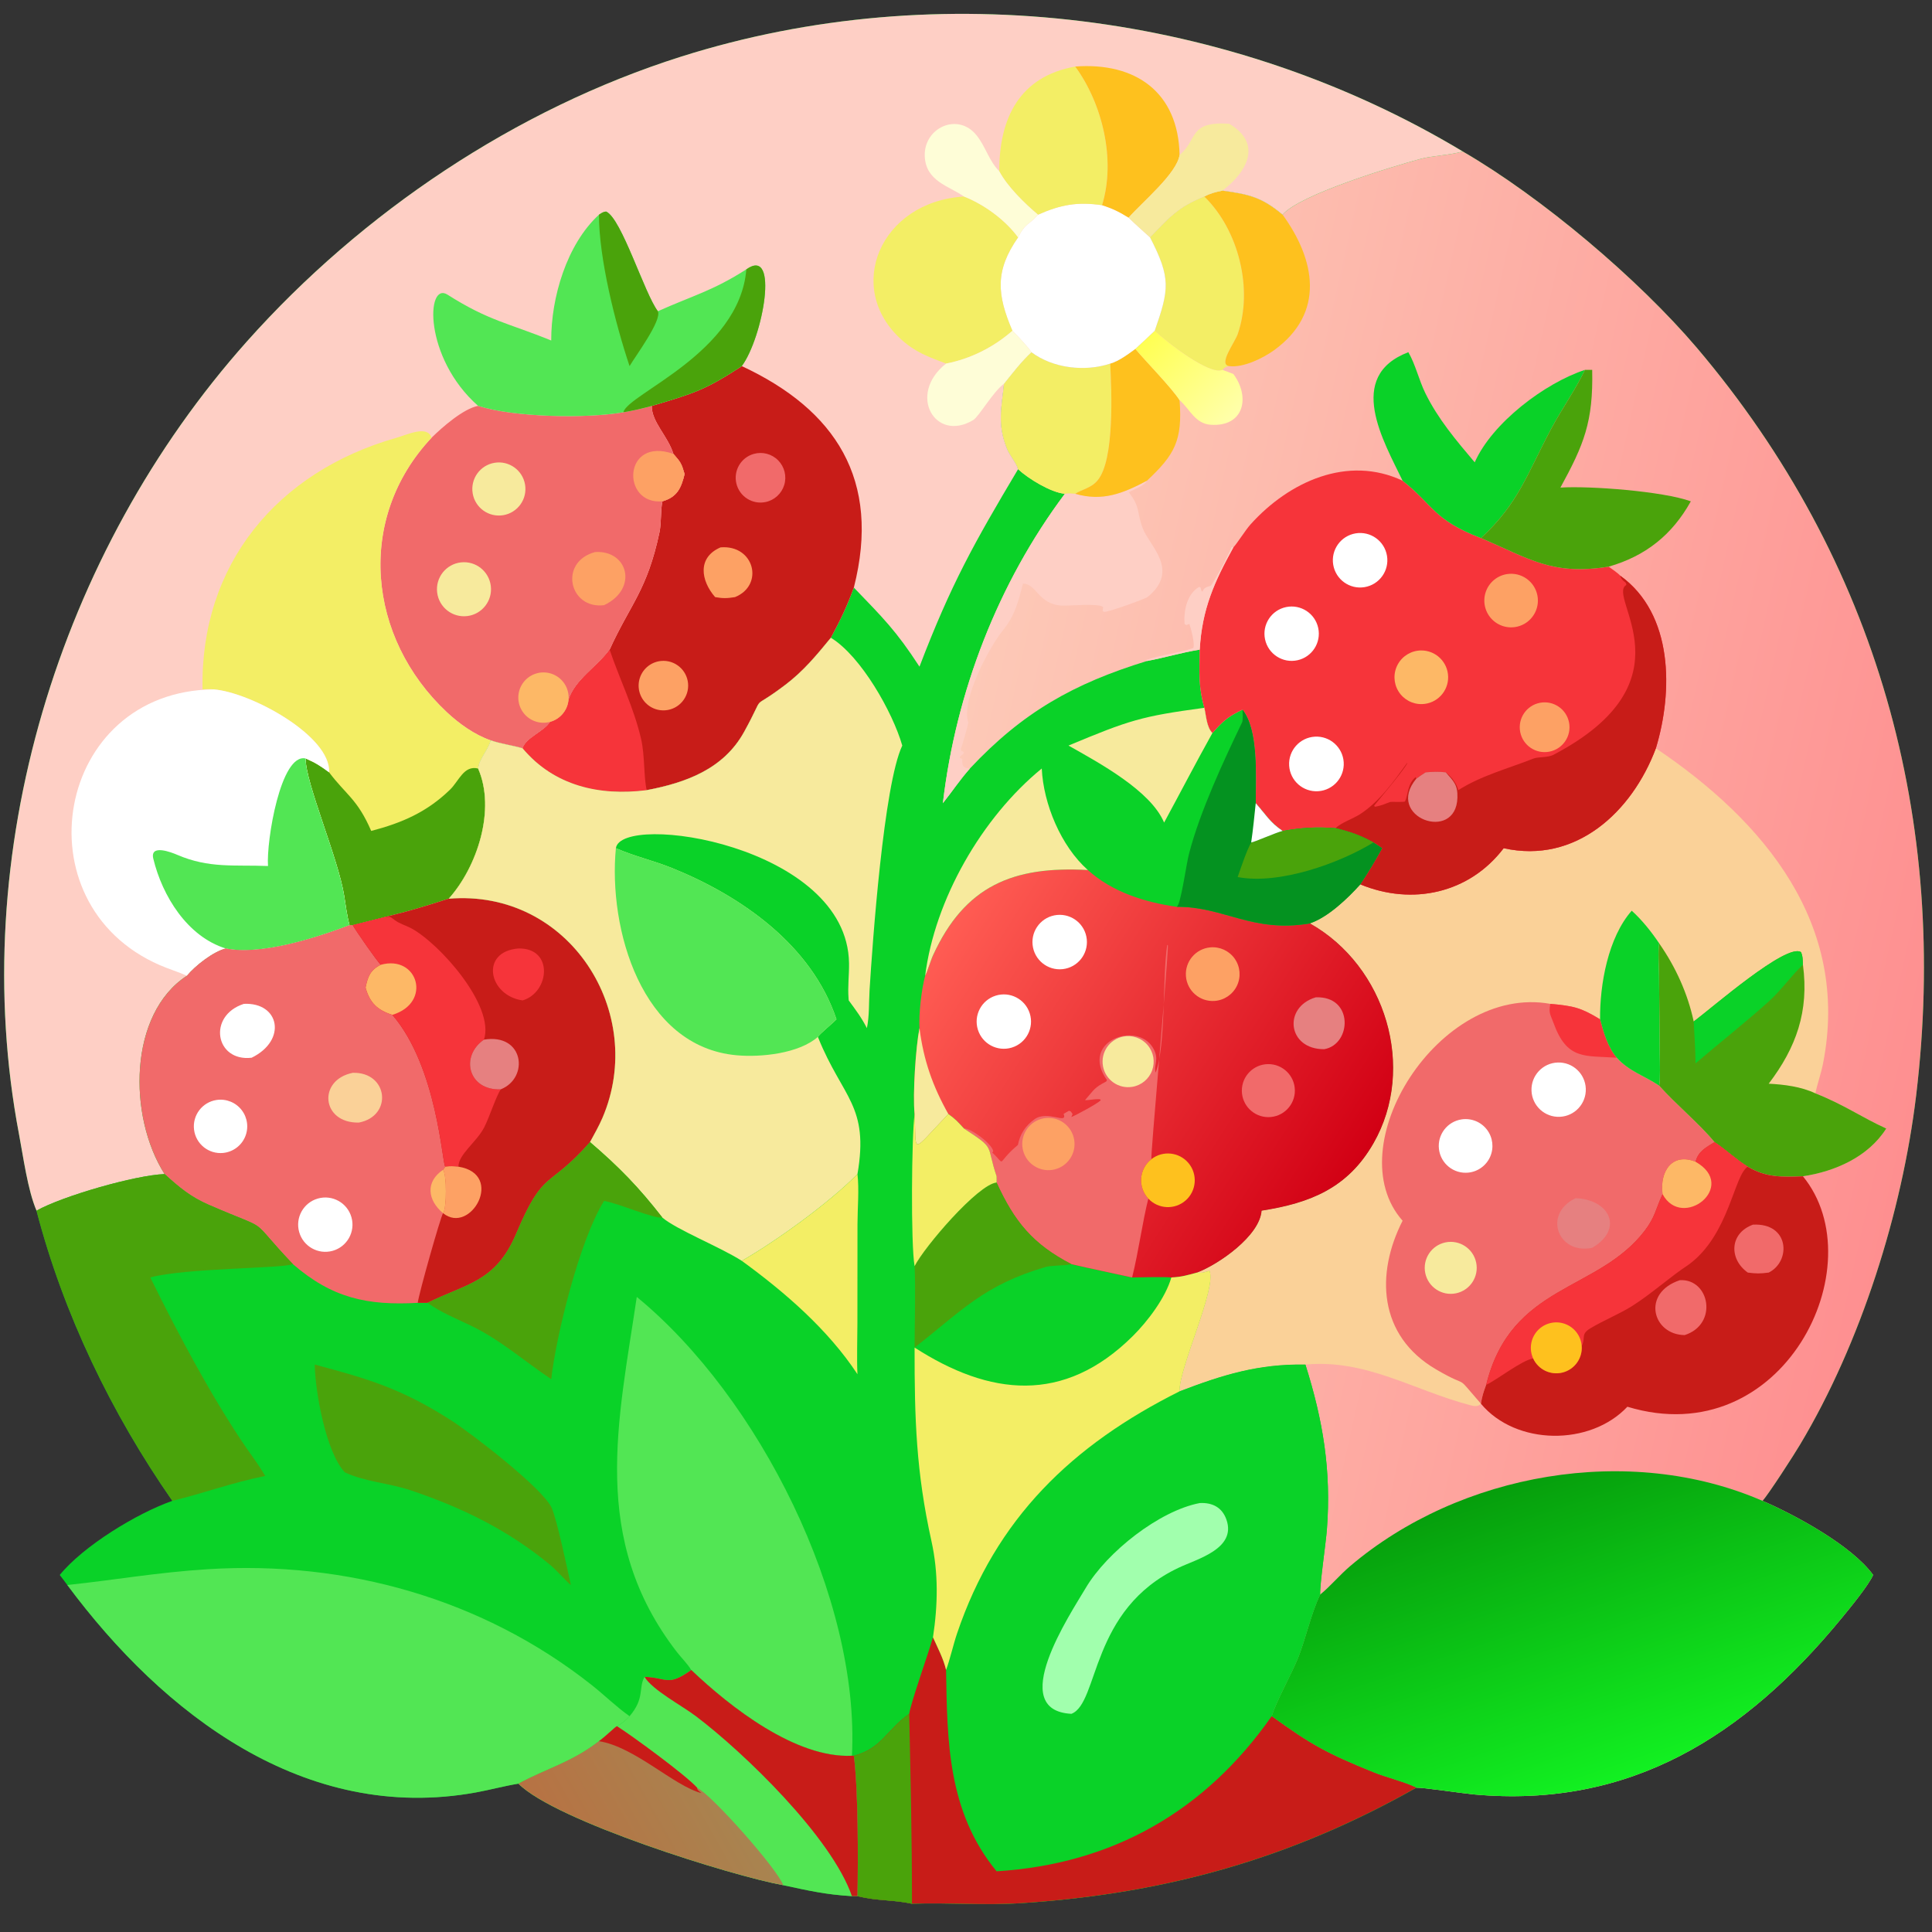 <?xml version="1.0" encoding="utf-8" ?><svg xmlns="http://www.w3.org/2000/svg" xmlns:xlink="http://www.w3.org/1999/xlink" width="1024" height="1024" viewBox="0 0 1024 1024"><rect x="0" y="0" width="1024" height="1024" fill="#333333" stroke="none"/><path fill="#0AD228" transform="scale(2 2)" d="M9.677 320.841C7.333 315.353 6.167 306.527 5.027 300.526C-9.037 226.372 15.535 146.438 65.474 90.439C95.959 56.253 136.706 28.861 180.532 14.997C248.89 -6.628 326.278 3.243 387.652 40.141C408.688 52.354 434.187 73.966 449.659 92.14C497.543 148.558 516.548 217.548 507.805 290.256C504.082 321.211 493.131 355.936 477.039 382.816C475.669 385.17 468.537 396.232 467.073 397.739C475.781 401.498 490.783 409.616 496.4 417.387C495.068 420.312 490.184 426.228 487.997 428.89C462.307 460.138 432.006 479.299 390.608 475.542C387.94 475.3 376.927 473.659 375.346 473.751C342.211 492.499 308.989 501.817 271.007 504.331C260.91 505 251.62 504.178 241.684 504.508C236.555 503.4 232.578 503.818 227.236 502.502L225.77 502.502C218.727 502.068 214.342 501.049 207.558 499.591C194.143 497.177 147.122 482.548 137.398 472.688C133.766 473.272 129.817 474.34 126.164 475.006C80.826 483.285 43.205 454.221 17.841 420.045C17.194 419.141 16.509 418.268 15.83 417.387C22.088 409.684 36.351 400.995 45.674 397.739C29.533 374.548 16.814 348.221 9.677 320.841Z"/><defs><linearGradient id="gradient_0" gradientUnits="userSpaceOnUse" x1="514.568" y1="263.209" x2="252.154" y2="204.746"><stop offset="0" stop-color="#FE8F90"/><stop offset="1" stop-color="#FDC9B7"/></linearGradient></defs><path fill="url(#gradient_0)" transform="scale(2 2)" d="M339.906 56.896C344.433 51.531 369.247 44.065 376.441 42.114C379.524 41.278 384.475 41.084 387.652 40.141C408.688 52.354 434.187 73.966 449.659 92.14C497.543 148.558 516.548 217.548 507.805 290.256C504.082 321.211 493.131 355.936 477.039 382.816C475.669 385.17 468.537 396.232 467.073 397.739C475.781 401.498 490.783 409.616 496.4 417.387C495.068 420.312 490.184 426.228 487.997 428.89C462.307 460.138 432.006 479.299 390.608 475.542C387.94 475.3 376.927 473.659 375.346 473.751C372.064 472.158 367.601 471.148 363.981 469.684C351.655 464.7 347.419 462.334 337.258 454.99L337.004 454.809C338.073 451.095 342.352 443.467 344.043 439.219C346.031 434.225 347.543 427.269 349.858 422.581C349.754 419.721 351.36 409.049 351.642 405.326C352.829 389.703 350.619 376.427 345.945 361.625C333.509 361.394 324.004 364.348 312.6 368.715C312.481 362.372 322.535 341.292 320.541 336.771C319.42 337.064 318.37 337.482 317.225 337.247C322.951 335.088 333.876 327.509 334.334 320.841C347.263 318.83 357.187 314.837 363.974 303.011C375.427 283.054 367.26 256.044 347.157 244.711C352.05 243.017 357.094 238.147 360.51 234.376C362.711 231.079 364.381 228.229 366.309 224.783C365.563 224.266 364.75 223.754 363.986 223.254C360.561 221.346 357.709 220.377 353.913 219.473C348.819 219.084 344.935 219.327 339.906 220.207C336.486 217.874 335.481 215.885 332.783 212.85C332.773 205.911 333.627 193.465 329.283 188.059C325.47 189.876 324.124 191.043 321.299 194.266C319.725 192.645 319.652 189.668 319.159 187.574C317.516 181.708 317.887 178.268 317.945 172.155C312.744 173.005 308.632 174.318 303.955 175.171C284.511 181.15 271.043 188.729 257.04 203.661C254.333 206.709 252.39 209.694 249.874 212.85C253.329 183.441 264.456 154.57 282.202 130.855C278.499 130.545 272.439 126.808 269.805 124.341C269.345 122.634 267.613 120.708 266.923 119.033C264.219 112.464 265.438 107.936 266.086 101.671C268.272 98.935 270.797 95.656 273.352 93.334C279.038 97.601 287.545 98.583 294.218 96.347C296.457 95.726 299.031 93.805 300.86 92.46C302.592 90.863 304.303 89.279 306.007 87.651C309.801 76.726 310.373 73.782 304.764 62.909C309.864 57.67 312.113 54.87 319.159 52.082C320.707 51.244 322.243 50.849 323.948 50.521C330.948 51.489 334.348 52.23 339.906 56.896Z"/><path fill="#FAD198" transform="scale(2 2)" d="M438.824 198.308C467.449 217.578 490.403 244.86 483.121 281.863C482.601 284.501 481.635 287.176 481.079 289.744C488.709 292.751 493.258 296.059 499.879 299.067C495.113 306.593 486.324 310.448 477.797 311.731C472.243 311.933 468.033 312.091 463.18 309.183C459.952 307.172 457.5 304.743 454.358 302.667C452.034 304.122 450.051 305.078 449.331 307.87C443.016 305.359 439.809 310.587 440.595 316.449L440.505 316.641C438.792 320.348 438.599 322.552 435.883 326.107C423.403 342.444 400.476 340.125 393.838 367.002C393.1 369.056 392.802 369.872 392.46 371.998L392.46 371.998C391.683 372.876 390.612 372.65 389.548 372.37C374.688 368.461 362.011 360.116 345.945 361.625C333.509 361.394 324.004 364.348 312.6 368.715C312.481 362.372 322.535 341.292 320.541 336.771C319.42 337.064 318.37 337.482 317.225 337.247C322.951 335.088 333.876 327.509 334.334 320.841C347.263 318.83 357.187 314.837 363.974 303.011C375.427 283.054 367.26 256.044 347.157 244.711C352.05 243.017 357.094 238.147 360.51 234.376C374.248 240.044 389.371 236.775 398.489 224.783C417.571 229.03 432.482 215.218 438.824 198.308Z"/><path fill="#F16A6A" transform="scale(2 2)" d="M371.703 323.506C354.381 303.979 381.294 260.726 410.855 266.033C416.982 266.592 418.858 266.976 424.038 270.124C424.957 273.602 426.098 277.531 428.468 280.31C431.72 283.954 435.708 285.039 439.701 287.712C444.317 292.877 450.253 297.684 454.358 302.667C452.034 304.122 450.051 305.078 449.331 307.87C443.016 305.359 439.809 310.587 440.595 316.449L440.505 316.641C438.792 320.348 438.599 322.552 435.883 326.107C423.403 342.444 400.476 340.125 393.838 367.002C393.1 369.056 392.802 369.872 392.46 371.998L392.46 371.998C384.902 363.33 390.24 368.559 380.546 362.886C365.261 353.94 364.538 337.541 371.703 323.506Z"/><path fill="#F6343A" transform="scale(2 2)" d="M410.855 266.033C416.982 266.592 418.858 266.976 424.038 270.124C424.957 273.602 426.098 277.531 428.468 280.31C419.935 279.713 415.263 280.99 411.682 271.048C410.884 268.834 410.347 268.497 410.855 266.033Z"/><path fill="white" transform="scale(2 2)" d="M412.824 281.577C416.782 281.449 420.101 284.542 420.252 288.499C420.403 292.457 417.329 295.793 413.372 295.967C409.383 296.142 406.014 293.037 405.862 289.047C405.71 285.057 408.833 281.706 412.824 281.577Z"/><path fill="white" transform="scale(2 2)" d="M387.397 296.642C389.943 296.279 392.487 297.319 394.05 299.363C395.612 301.406 395.949 304.134 394.931 306.497C393.913 308.859 391.699 310.487 389.141 310.755C385.286 311.159 381.817 308.401 381.342 304.554C380.866 300.707 383.559 297.188 387.397 296.642Z"/><path fill="#F7EA9D" transform="scale(2 2)" d="M383.041 329.253C386.765 328.47 390.418 330.855 391.199 334.579C391.981 338.304 389.595 341.956 385.871 342.737C382.148 343.517 378.497 341.132 377.716 337.409C376.935 333.687 379.318 330.036 383.041 329.253Z"/><path fill="#E68080" transform="scale(2 2)" d="M417.532 317.536C426.562 317.86 430.438 325.688 421.946 330.68C412.941 332.586 408.749 321.758 417.532 317.536Z"/><path fill="#4AA30B" transform="scale(2 2)" d="M439.701 250.005C444.051 256.23 447.258 263.274 448.85 270.713C453.632 267.151 473.484 249.811 477.278 252.32C477.783 253.436 477.728 254.436 477.797 255.674C479.452 267.997 476.014 277.602 468.724 287.193C472.775 287.394 477.377 287.977 481.079 289.744C488.709 292.751 493.258 296.059 499.879 299.067C495.113 306.593 486.324 310.448 477.797 311.731C472.243 311.933 468.033 312.091 463.18 309.183C459.952 307.172 457.5 304.743 454.358 302.667C450.253 297.684 444.317 292.877 439.701 287.712C440.024 286.402 439.881 281.03 439.851 279.388L439.661 258.5C439.639 256.544 439.355 251.69 439.701 250.005Z"/><path fill="#0AD228" transform="scale(2 2)" d="M448.85 270.713C453.632 267.151 473.484 249.811 477.278 252.32C477.783 253.436 477.728 254.436 477.797 255.674C474.954 258.263 472.145 262.306 468.902 265.247C462.995 270.603 455.629 276.413 449.331 281.808C449.291 277.87 449.056 274.603 448.85 270.713Z"/><path fill="#0AD228" transform="scale(2 2)" d="M432.424 241.347C435.113 243.757 437.699 247.007 439.701 250.005C439.355 251.69 439.639 256.544 439.661 258.5L439.851 279.388C439.881 281.03 440.024 286.402 439.701 287.712C435.708 285.039 431.72 283.954 428.468 280.31C426.098 277.531 424.957 273.602 424.038 270.124C423.94 260.9 426.17 248.419 432.424 241.347Z"/><path fill="#F6343A" transform="scale(2 2)" d="M326.86 145.058C327.862 144.004 330.04 140.485 331.447 138.925C341.649 127.614 357.164 120.538 371.703 127.393C379.919 133.874 379.782 137.715 392.46 142.598C405.267 148.012 411.167 152.573 426.32 150.169C427.04 150.696 428.878 151.949 429.36 152.546C443.52 162.711 443.376 183.31 438.824 198.308C432.482 215.218 417.571 229.03 398.489 224.783C389.371 236.775 374.248 240.044 360.51 234.376C362.711 231.079 364.381 228.229 366.309 224.783C365.563 224.266 364.75 223.754 363.986 223.254C360.561 221.346 357.709 220.377 353.913 219.473C348.819 219.084 344.935 219.327 339.906 220.207C336.486 217.874 335.481 215.885 332.783 212.85C332.773 205.911 333.627 193.465 329.283 188.059C325.47 189.876 324.124 191.043 321.299 194.266C319.725 192.645 319.652 189.668 319.159 187.574C317.516 181.708 317.887 178.268 317.945 172.155C318.537 161.438 321.795 154.231 326.86 145.058Z"/><path fill="#C81C18" transform="scale(2 2)" d="M429.36 152.546C443.52 162.711 443.376 183.31 438.824 198.308C432.482 215.218 417.571 229.03 398.489 224.783C389.371 236.775 374.248 240.044 360.51 234.376C362.711 231.079 364.381 228.229 366.309 224.783C365.563 224.266 364.75 223.754 363.986 223.254C360.561 221.346 357.709 220.377 353.913 219.473C355.588 217.923 358.487 217.015 360.393 215.789C365.567 212.462 369.376 207.076 372.89 202.211L372.941 202.307C371.404 204.962 364.219 213.311 364.129 213.587L364.459 213.802C366.187 213.434 366.735 213.177 368.349 212.552C368.767 212.39 372.204 212.693 372.363 212.348C373.211 210.509 373.002 207.638 375.171 205.94L375.346 206.342C376.15 205.741 376.953 205.224 377.789 204.674C380.006 204.513 380.972 204.425 383.149 204.674C383.535 204.862 384.502 205.96 384.865 206.342C385.721 207.56 386.045 207.956 386.46 209.4C392.501 205.549 399.751 203.648 406.419 201.017C407.561 200.566 410.234 200.764 411.566 200.085C449.074 180.525 425.611 158.108 430.969 155.04C431.127 154.016 429.858 154.313 429.36 152.546Z"/><path fill="#E68080" transform="scale(2 2)" d="M377.789 204.674C380.006 204.513 380.972 204.425 383.149 204.674C385.285 207.1 386.326 207.993 386.232 211.378C385.898 223.464 366.827 216.583 375.346 206.342C376.15 205.741 376.953 205.224 377.789 204.674Z"/><path fill="white" transform="scale(2 2)" d="M348.461 195.222C352.437 195 355.847 198.028 356.095 202.002C356.343 205.976 353.336 209.405 349.363 209.678C345.355 209.954 341.889 206.914 341.639 202.904C341.388 198.895 344.45 195.447 348.461 195.222Z"/><path fill="white" transform="scale(2 2)" d="M359.251 141.348C363.186 140.69 366.909 143.347 367.566 147.283C368.222 151.218 365.564 154.94 361.629 155.596C357.695 156.252 353.974 153.595 353.317 149.661C352.661 145.727 355.317 142.005 359.251 141.348Z"/><path fill="white" transform="scale(2 2)" d="M340.856 160.876C344.732 160.083 348.522 162.565 349.346 166.435C350.169 170.305 347.718 174.115 343.855 174.97C339.947 175.834 336.085 173.348 335.252 169.434C334.419 165.52 336.935 161.678 340.856 160.876Z"/><path fill="#FDB866" transform="scale(2 2)" d="M376.609 172.377C380.504 172.347 383.698 175.456 383.773 179.351C383.847 183.245 380.774 186.474 376.881 186.593C374.323 186.671 371.92 185.368 370.59 183.182C369.26 180.995 369.208 178.262 370.453 176.027C371.699 173.791 374.05 172.397 376.609 172.377Z"/><path fill="#FDA164" transform="scale(2 2)" d="M399.372 152.141C403.137 151.556 406.692 154.049 407.427 157.788C408.161 161.527 405.813 165.179 402.106 166.062C399.573 166.666 396.912 165.835 395.174 163.896C393.436 161.957 392.898 159.221 393.774 156.769C394.65 154.316 396.798 152.54 399.372 152.141Z"/><path fill="#FDA164" transform="scale(2 2)" d="M408.098 186.25C411.668 185.564 415.12 187.897 415.814 191.466C416.508 195.035 414.183 198.492 410.616 199.194C407.038 199.899 403.567 197.564 402.87 193.984C402.174 190.404 404.516 186.939 408.098 186.25Z"/><defs><linearGradient id="gradient_1" gradientUnits="userSpaceOnUse" x1="401.776" y1="392.515" x2="428.551" y2="471.364"><stop offset="0" stop-color="#069E0C"/><stop offset="1" stop-color="#12F021"/></linearGradient></defs><path fill="url(#gradient_1)" transform="scale(2 2)" d="M349.858 422.581C352.5 420.43 355.081 417.351 357.786 415.05C386.901 390.292 431.798 382.404 467.073 397.739C475.781 401.498 490.783 409.616 496.4 417.387C495.068 420.312 490.184 426.228 487.997 428.89C462.307 460.138 432.006 479.299 390.608 475.542C387.94 475.3 376.927 473.659 375.346 473.751C372.064 472.158 367.601 471.148 363.981 469.684C351.655 464.7 347.419 462.334 337.258 454.99L337.004 454.809C338.073 451.095 342.352 443.467 344.043 439.219C346.031 434.225 347.543 427.269 349.858 422.581Z"/><path fill="#C81C18" transform="scale(2 2)" d="M449.331 307.87C450.051 305.078 452.034 304.122 454.358 302.667C457.5 304.743 459.952 307.172 463.18 309.183C468.033 312.091 472.243 311.933 477.797 311.731C497.082 335.304 472.508 385.321 431.274 372.798C421.431 383.272 401.727 383.115 392.46 371.998C392.802 369.872 393.1 369.056 393.838 367.002C400.476 340.125 423.403 342.444 435.883 326.107C438.599 322.552 438.792 320.348 440.505 316.641L440.595 316.449C439.809 310.587 443.016 305.359 449.331 307.87Z"/><path fill="#F6343A" transform="scale(2 2)" d="M449.331 307.87C450.051 305.078 452.034 304.122 454.358 302.667C457.5 304.743 459.952 307.172 463.18 309.183C459.496 311.421 458.277 327.242 447.546 335.116C442.417 338.498 437.774 342.777 432.635 346.041C429.207 348.218 424.996 349.887 421.484 352.003C418.806 353.617 420.298 354.456 419.169 356.72C419.397 359.973 417.267 362.922 414.108 363.729C410.949 364.536 407.665 362.97 406.305 360.007C403.38 360.416 396.565 365.783 393.838 367.002C400.476 340.125 423.403 342.444 435.883 326.107C438.599 322.552 438.792 320.348 440.505 316.641L440.595 316.449C439.809 310.587 443.016 305.359 449.331 307.87Z"/><path fill="#FEC11E" transform="scale(2 2)" d="M406.305 360.007C405.177 357.55 405.624 354.658 407.44 352.656C409.257 350.654 412.093 349.93 414.647 350.815C417.201 351.7 418.981 354.024 419.169 356.72C419.397 359.973 417.267 362.922 414.108 363.729C410.949 364.536 407.665 362.97 406.305 360.007Z"/><path fill="#FDB866" transform="scale(2 2)" d="M440.595 316.449C439.809 310.587 443.016 305.359 449.331 307.87C460.797 314.393 445.781 326.146 440.595 316.449Z"/><path fill="#F16A6A" transform="scale(2 2)" d="M445.182 339.259C453.081 338.818 455.415 350.948 446.45 353.813C437.937 353.732 434.926 342.664 445.182 339.259Z"/><path fill="#F16A6A" transform="scale(2 2)" d="M464.559 324.546C474.259 324.035 474.692 334.284 468.724 337.247C466.424 337.546 465.429 337.537 463.18 337.247C458.097 333.625 458.375 326.783 464.559 324.546Z"/><path fill="#0AD228" transform="scale(2 2)" d="M373.227 93.334C375.123 96.594 376.029 100.73 377.727 104.188C381.107 111.07 385.925 116.741 390.815 122.524C395.423 112.093 409.343 101.542 420.04 98.015C417.45 103.378 413.941 108.298 411.149 113.507C404.714 125.508 402.519 133.328 392.46 142.598C379.782 137.715 379.919 133.874 371.703 127.393C366.719 117.021 356.446 99.742 373.227 93.334Z"/><path fill="#4AA30B" transform="scale(2 2)" d="M420.04 98.015C420.675 98.012 421.311 98.007 421.946 98.015C422.261 111.809 419.723 117.876 413.527 129.218C421.298 128.709 440.759 130.197 448.086 132.858C443.115 141.793 436.047 147.372 426.32 150.169C411.167 152.573 405.267 148.012 392.46 142.598C402.519 133.328 404.714 125.508 411.149 113.507C413.941 108.298 417.45 103.378 420.04 98.015Z"/><path fill="#FECFC5" transform="scale(2 2)" d="M284.943 130.855C292.167 132.966 297.619 130.746 303.955 127.393C303.402 128.633 300.527 129.749 299.125 130.433C302.31 134.555 301.137 135.421 302.827 139.983C304.547 144.623 312.831 151.064 304.145 158.2C303.555 158.684 293.722 162.258 292.56 162.162L292.203 161.856L292.348 160.886C291.16 159.788 283.393 160.576 281.539 160.497C275.059 160.219 274.852 154.756 271.112 154.658C269.831 159.515 268.971 163.139 265.721 167.128C262.308 171.317 254.567 185.497 256.612 191.524C256.506 192.218 254.959 197.824 254.632 198.429L254.792 199.007C256.015 199.358 255.209 199.869 254.453 200.443L254.337 200.864L255.014 201.115C254.949 202.925 255.155 203.571 257.04 203.661C254.333 206.709 252.39 209.694 249.874 212.85C253.329 183.441 264.456 154.57 282.202 130.855C283.127 130.64 283.995 130.778 284.943 130.855Z"/><path fill="#F3EE65" transform="scale(2 2)" d="M273.352 93.334C279.038 97.601 287.545 98.583 294.218 96.347C294.589 103.524 295.406 121.844 290.901 127.273C289.187 129.37 286.765 129.665 284.943 130.855C283.995 130.778 283.127 130.64 282.202 130.855C278.499 130.545 272.439 126.808 269.805 124.341C269.345 122.634 267.613 120.708 266.923 119.033C264.219 112.464 265.438 107.936 266.086 101.671C268.272 98.935 270.797 95.656 273.352 93.334Z"/><path fill="#F3EE65" transform="scale(2 2)" d="M304.764 62.909C309.864 57.67 312.113 54.87 319.159 52.082C328.321 61.02 332.119 76.66 328.026 88.502C327.223 90.823 322.77 96.601 325.742 97.022C324.671 97.274 324.719 97.238 323.948 98.015C320.567 99.542 309.321 90.755 306.007 87.651C309.801 76.726 310.373 73.782 304.764 62.909Z"/><path fill="#FEC11E" transform="scale(2 2)" d="M323.948 50.521C330.948 51.489 334.348 52.23 339.906 56.896C348.48 68.688 351.401 82.909 337.569 92.863C334.681 94.941 329.451 97.51 325.742 97.022C322.77 96.601 327.223 90.823 328.026 88.502C332.119 76.66 328.321 61.02 319.159 52.082C320.707 51.244 322.243 50.849 323.948 50.521Z"/><path fill="#FEC11E" transform="scale(2 2)" d="M300.86 92.46C303.864 96.006 310.429 102.7 312.6 106.04C313.416 116.76 311.306 120.494 303.955 127.393C297.619 130.746 292.167 132.966 284.943 130.855C286.765 129.665 289.187 129.37 290.901 127.273C295.406 121.844 294.589 103.524 294.218 96.347C296.457 95.726 299.031 93.805 300.86 92.46Z"/><defs><linearGradient id="gradient_2" gradientUnits="userSpaceOnUse" x1="305.129" y1="88.577" x2="326.91" y2="110.094"><stop offset="0" stop-color="#FFFF53"/><stop offset="1" stop-color="#FFFFA9"/></linearGradient></defs><path fill="url(#gradient_2)" transform="scale(2 2)" d="M306.007 87.651C309.321 90.755 320.567 99.542 323.948 98.015C324.929 98.376 325.891 98.725 326.86 99.121C331.36 105.18 329.75 113.172 320.841 112.564C316.681 112.28 315.277 108.348 312.6 106.04C310.429 102.7 303.864 96.006 300.86 92.46C302.592 90.863 304.303 89.279 306.007 87.651Z"/><path fill="#FECFC5" transform="scale(2 2)" d="M303.955 175.171L303.64 174.923C308.122 173.41 311.891 173.212 316.207 171.739C316.782 170.812 315.536 166.18 315.177 165.352L314.375 165.661L313.918 165.349C313.656 161.995 314.512 157.372 317.805 155.528L318.132 155.664L318.432 156.673L318.696 156.769C319.226 155.211 320.682 155.606 321.049 155.026C322.794 152.271 325.122 147.94 326.4 144.952L326.86 145.058C321.795 154.231 318.537 161.438 317.945 172.155C312.744 173.005 308.632 174.318 303.955 175.171Z"/><path fill="#FECFC5" transform="scale(2 2)" d="M9.677 320.841C7.333 315.353 6.167 306.527 5.027 300.526C-9.037 226.372 15.535 146.438 65.474 90.439C95.959 56.253 136.706 28.861 180.532 14.997C248.89 -6.628 326.278 3.243 387.652 40.141C384.475 41.084 379.524 41.278 376.441 42.114C369.247 44.065 344.433 51.531 339.906 56.896C334.348 52.23 330.948 51.489 323.948 50.521C322.243 50.849 320.707 51.244 319.159 52.082C312.113 54.87 309.864 57.67 304.764 62.909C310.373 73.782 309.801 76.726 306.007 87.651C304.303 89.279 302.592 90.863 300.86 92.46C299.031 93.805 296.457 95.726 294.218 96.347C287.545 98.583 279.038 97.601 273.352 93.334C270.797 95.656 268.272 98.935 266.086 101.671C265.438 107.936 264.219 112.464 266.923 119.033C267.613 120.708 269.345 122.634 269.805 124.341C258.211 143.807 252.059 154.72 243.671 176.672C237.475 167.108 233.877 163.611 226.279 155.716C224.304 161.028 222.858 164.021 220.19 169.013C216.372 173.66 212.965 177.821 208.093 181.511C198.018 189.142 203.504 182.521 197.201 193.957C191.75 203.847 181.713 207.436 171.392 209.4C158.845 210.999 146.809 208.239 138.501 198.308C135.725 197.493 132.82 197.156 129.991 196.181C129.509 198.476 126.825 201.243 126.7 203.661C131.456 214.53 126.478 229.722 118.913 238.17C112.914 240.114 108.33 241.509 102.228 242.973L93.492 245.175L92.628 245.175C83.456 248.651 69.108 253.219 59.813 251.353C56.495 252.181 51.697 255.933 49.526 258.584C34.056 268.656 33.873 295.828 43.624 311.146C35.967 311.394 16.527 316.97 9.677 320.841Z"/><path fill="#C81C18" transform="scale(2 2)" d="M172.72 107.559C183.914 104.222 186.859 103.367 196.582 97.022C221.378 108.577 233.56 127.089 226.279 155.716C224.304 161.028 222.858 164.021 220.19 169.013C216.372 173.66 212.965 177.821 208.093 181.511C198.018 189.142 203.504 182.521 197.201 193.957C191.75 203.847 181.713 207.436 171.392 209.4C158.845 210.999 146.809 208.239 138.501 198.308C139.402 195.433 144.291 193.836 145.79 191.302C148.465 190.568 150.408 188.256 150.668 185.494C152.394 180.057 158.202 176.755 161.556 172.155C167.037 160.098 171.484 156.51 174.753 141.133C175.325 138.443 175.01 135.45 175.544 132.858C179.484 131.722 180.523 129.317 181.426 125.639C180.629 122.865 180.389 122.463 178.454 120.284C177.034 115.601 172.668 111.851 172.72 107.559Z"/><path fill="#F6343A" transform="scale(2 2)" d="M150.668 185.494C152.394 180.057 158.202 176.755 161.556 172.155C164.181 179.964 167.947 187.427 169.887 195.791C170.938 200.327 170.563 206.063 171.392 209.4C158.845 210.999 146.809 208.239 138.501 198.308C139.402 195.433 144.291 193.836 145.79 191.302C148.465 190.568 150.408 188.256 150.668 185.494Z"/><path fill="#FDA164" transform="scale(2 2)" d="M190.957 145.058C199.912 144.31 202.593 155.073 194.782 158.242C192.684 158.58 191.565 158.601 189.519 158.242C185.705 153.885 184.745 147.723 190.957 145.058Z"/><path fill="#F16A6A" transform="scale(2 2)" d="M199.75 120.289C202.062 119.634 204.548 120.293 206.231 122.009C207.915 123.724 208.528 126.222 207.83 128.522C207.131 130.821 205.233 132.557 202.88 133.047C199.415 133.768 196.001 131.616 195.158 128.179C194.314 124.741 196.344 121.253 199.75 120.289Z"/><path fill="#FDA164" transform="scale(2 2)" d="M175.189 175.161C178.807 174.82 182.013 177.483 182.342 181.103C182.67 184.722 179.994 187.919 176.374 188.234C174.967 188.356 173.558 188.021 172.357 187.279C169.957 185.797 168.773 182.948 169.415 180.202C170.056 177.455 172.381 175.426 175.189 175.161Z"/><path fill="#F16A6A" transform="scale(2 2)" d="M114.371 115.997C117.273 113.145 122.83 108.295 126.7 107.559C136.277 110.616 155.404 110.971 165.195 109.252C167.872 108.798 170.102 108.277 172.72 107.559C172.668 111.851 177.034 115.601 178.454 120.284C180.389 122.463 180.629 122.865 181.426 125.639C180.523 129.317 179.484 131.722 175.544 132.858C175.01 135.45 175.325 138.443 174.753 141.133C171.484 156.51 167.037 160.098 161.556 172.155C158.202 176.755 152.394 180.057 150.668 185.494C150.408 188.256 148.465 190.568 145.79 191.302C144.291 193.836 139.402 195.433 138.501 198.308C135.725 197.493 132.82 197.156 129.991 196.181C125.761 194.728 121.636 191.757 118.405 188.73C97.38 169.03 94.205 137.456 114.371 115.997Z"/><path fill="#FDA164" transform="scale(2 2)" d="M175.544 132.858C164.534 133.842 165.09 115.57 178.454 120.284C180.389 122.463 180.629 122.865 181.426 125.639C180.523 129.317 179.484 131.722 175.544 132.858Z"/><path fill="#FDB866" transform="scale(2 2)" d="M145.79 191.302C142.974 192.073 139.984 190.924 138.41 188.466C136.835 186.008 137.041 182.812 138.919 180.577C140.797 178.342 143.909 177.587 146.602 178.714C149.295 179.841 150.942 182.588 150.668 185.494C150.408 188.256 148.465 190.568 145.79 191.302Z"/><path fill="#F7EA9D" transform="scale(2 2)" d="M122.157 149.038C126.07 148.597 129.606 151.397 130.072 155.307C130.539 159.217 127.761 162.77 123.854 163.261C119.912 163.757 116.319 160.949 115.849 157.004C115.378 153.058 118.209 149.484 122.157 149.038Z"/><path fill="#F7EA9D" transform="scale(2 2)" d="M131.055 122.644C134.885 122.008 138.506 124.595 139.147 128.424C139.789 132.254 137.207 135.879 133.379 136.525C129.542 137.173 125.909 134.585 125.266 130.748C124.624 126.911 127.217 123.281 131.055 122.644Z"/><path fill="#FDA164" transform="scale(2 2)" d="M157.734 146.292C166.473 145.768 169.189 156.064 160.089 160.373C150.829 161.535 147.972 148.892 157.734 146.292Z"/><path fill="#F3EE65" transform="scale(2 2)" d="M53.677 182.691C52.993 149.68 73.383 125.017 105.074 116.011C108.086 115.155 113.274 112.603 114.371 115.997C94.205 137.456 97.38 169.03 118.405 188.73C121.636 191.757 125.761 194.728 129.991 196.181C129.509 198.476 126.825 201.243 126.7 203.661C131.456 214.53 126.478 229.722 118.913 238.17C112.914 240.114 108.33 241.509 102.228 242.973L93.492 245.175L92.628 245.175C91.992 242.9 91.585 239.788 91.215 237.411C89.669 227.502 80.917 207.443 80.995 201.007C83.602 202.126 84.921 202.981 87.214 204.674C87.726 195.043 66.516 183.466 56.612 182.691C55.664 182.557 54.642 182.649 53.677 182.691Z"/><path fill="#4AA30B" transform="scale(2 2)" d="M80.995 201.007C83.602 202.126 84.921 202.981 87.214 204.674C91.654 210.601 94.724 211.743 98.373 220.207C106.519 218.078 113.1 215.234 119.232 209.297C121.67 206.936 122.886 202.766 126.7 203.661C131.456 214.53 126.478 229.722 118.913 238.17C112.914 240.114 108.33 241.509 102.228 242.973L93.492 245.175L92.628 245.175C91.992 242.9 91.585 239.788 91.215 237.411C89.669 227.502 80.917 207.443 80.995 201.007Z"/><path fill="white" transform="scale(2 2)" d="M56.612 182.691C66.516 183.466 87.726 195.043 87.214 204.674C84.921 202.981 83.602 202.126 80.995 201.007C80.917 207.443 89.669 227.502 91.215 237.411C91.585 239.788 91.992 242.9 92.628 245.175C83.456 248.651 69.108 253.219 59.813 251.353C56.495 252.181 51.697 255.933 49.526 258.584C47.209 257.544 44.714 256.8 42.358 255.775C4.772 239.424 14.6 183.125 56.612 182.691Z"/><path fill="#52E654" transform="scale(2 2)" d="M71.023 229.499C70.552 222.913 74.384 199.518 80.995 201.007C80.917 207.443 89.669 227.502 91.215 237.411C91.585 239.788 91.992 242.9 92.628 245.175C83.456 248.651 69.108 253.219 59.813 251.353C49.66 248.202 43.014 237.456 40.628 227.565C39.679 223.628 45.444 225.88 46.976 226.539C55.428 230.177 62.123 229.152 71.023 229.499Z"/><path fill="#52E654" transform="scale(2 2)" d="M158.732 56.896C159.429 56.462 159.839 56.099 160.651 56.069C164.763 57.964 170.801 77.83 174.347 82.479C183.532 78.351 188.883 77.091 197.79 71.375C206.646 65.118 202.16 89.457 196.582 97.022C186.859 103.367 183.914 104.222 172.72 107.559C170.102 108.277 167.872 108.798 165.195 109.252C155.404 110.971 136.277 110.616 126.7 107.559C112.23 94.782 112.9 74.472 118.595 78.088C129.593 85.072 134.591 85.554 146.082 90.24C146.028 78.914 150.165 64.76 158.732 56.896Z"/><path fill="#4AA30B" transform="scale(2 2)" d="M197.79 71.375C206.646 65.118 202.16 89.457 196.582 97.022C186.859 103.367 183.914 104.222 172.72 107.559C170.102 108.277 167.872 108.798 165.195 109.252C166.397 104.322 195.981 93.558 197.79 71.375Z"/><path fill="#4AA30B" transform="scale(2 2)" d="M158.732 56.896C159.429 56.462 159.839 56.099 160.651 56.069C164.763 57.964 170.801 77.83 174.347 82.479C175.45 84.904 168.416 94.343 166.84 97.022C163.028 85.646 158.707 68.367 158.732 56.896Z"/><path fill="white" transform="scale(2 2)" d="M275.087 56.896C281.067 54.233 285.582 53.422 292.055 54.381C294.813 55.256 296.612 56.126 299.091 57.679C300.875 59.46 302.905 61.18 304.764 62.909C310.373 73.782 309.801 76.726 306.007 87.651C304.303 89.279 302.592 90.863 300.86 92.46C299.031 93.805 296.457 95.726 294.218 96.347C287.545 98.583 279.038 97.601 273.352 93.334C272.703 92.252 269.27 88.526 268.297 87.651C264.189 78.072 263.645 71.733 269.805 62.909C271.805 58.941 272.494 59.866 275.087 56.896Z"/><path fill="#F3EE65" transform="scale(2 2)" d="M250.718 96.347C245.997 94.544 242.67 93.424 238.811 89.938C223.725 76.308 233.225 53.45 255.467 52.082C260.798 54.178 266.397 58.261 269.805 62.909C263.645 71.733 264.189 78.072 268.297 87.651C263.368 91.992 257.193 95.109 250.718 96.347Z"/><path fill="#F3EE65" transform="scale(2 2)" d="M264.814 45.383C264.797 31.356 270.122 20.288 284.943 17.634C292.209 27.576 295.731 42.437 292.055 54.381C285.582 53.422 281.067 54.233 275.087 56.896C271.514 53.898 266.978 49.451 264.814 45.383Z"/><path fill="#FEC11E" transform="scale(2 2)" d="M284.943 17.634C300.979 16.438 312.269 24.48 312.6 41.062C311.892 45.954 302.934 53.352 299.091 57.679C296.612 56.126 294.813 55.256 292.055 54.381C295.731 42.437 292.209 27.576 284.943 17.634Z"/><path fill="#F7EA9D" transform="scale(2 2)" d="M312.6 41.062C317.471 37.105 314.838 32.074 325.742 32.794C334.485 37.95 330.748 45.365 323.948 50.521C322.243 50.849 320.707 51.244 319.159 52.082C312.113 54.87 309.864 57.67 304.764 62.909C302.905 61.18 300.875 59.46 299.091 57.679C302.934 53.352 311.892 45.954 312.6 41.062Z"/><path fill="#FEFDD7" transform="scale(2 2)" d="M255.467 52.082C251.483 49.278 245.382 48.063 245.074 41.466C244.719 33.879 253.85 29.625 258.819 35.886C261.282 38.989 262.015 42.524 264.814 45.383C266.978 49.451 271.514 53.898 275.087 56.896C272.494 59.866 271.805 58.941 269.805 62.909C266.397 58.261 260.798 54.178 255.467 52.082Z"/><path fill="#FEFDD7" transform="scale(2 2)" d="M268.297 87.651C269.27 88.526 272.703 92.252 273.352 93.334C270.797 95.656 268.272 98.935 266.086 101.671C263.119 103.867 259.43 110.394 257.93 111.303C247.861 117.412 240.336 104.552 250.718 96.347C257.193 95.109 263.368 91.992 268.297 87.651Z"/><path fill="#0AD228" transform="scale(2 2)" d="M312.6 368.715C324.004 364.348 333.509 361.394 345.945 361.625C350.619 376.427 352.829 389.703 351.642 405.326C351.36 409.049 349.754 419.721 349.858 422.581C347.543 427.269 346.031 434.225 344.043 439.219C342.352 443.467 338.073 451.095 337.004 454.809L337.258 454.99C347.419 462.334 351.655 464.7 363.981 469.684C367.601 471.148 372.064 472.158 375.346 473.751C342.211 492.499 308.989 501.817 271.007 504.331C260.91 505 251.62 504.178 241.684 504.508C236.555 503.4 232.578 503.818 227.236 502.502C227.431 492.588 227.435 474.196 226.279 465.292C233.724 463.367 235.049 458.28 240.951 454.181C241.434 451.024 245.833 438.812 247.249 433.909C248.54 436.794 250.01 439.51 250.718 442.558C251.709 439.942 252.631 435.837 253.624 432.901C263.941 402.394 284.103 382.964 312.6 368.715Z"/><path fill="#C81C18" transform="scale(2 2)" d="M247.249 433.909C248.54 436.794 250.01 439.51 250.718 442.558C251.027 461.336 251.1 480.11 264.11 495.913C294.835 494.017 319.395 479.994 337.004 454.809L337.258 454.99C347.419 462.334 351.655 464.7 363.981 469.684C367.601 471.148 372.064 472.158 375.346 473.751C342.211 492.499 308.989 501.817 271.007 504.331C260.91 505 251.62 504.178 241.684 504.508C236.555 503.4 232.578 503.818 227.236 502.502C227.431 492.588 227.435 474.196 226.279 465.292C233.724 463.367 235.049 458.28 240.951 454.181C241.434 451.024 245.833 438.812 247.249 433.909Z"/><path fill="#4AA30B" transform="scale(2 2)" d="M240.951 454.181C241.311 471.126 241.691 487.461 241.684 504.508C236.555 503.4 232.578 503.818 227.236 502.502C227.431 492.588 227.435 474.196 226.279 465.292C233.724 463.367 235.049 458.28 240.951 454.181Z"/><path fill="#A1FFAD" transform="scale(2 2)" d="M317.945 398.327C321.341 398.144 323.914 399.517 325.031 402.756C327.678 410.435 317.306 413.118 312.428 415.432C288.788 426.504 291.309 451.328 283.939 454.181C266.598 453.292 283.561 427.866 287.723 420.841C293.392 411.269 307.251 400.354 317.945 398.327Z"/><defs><linearGradient id="gradient_3" gradientUnits="userSpaceOnUse" x1="357.118" y1="312.609" x2="251.906" y2="245.472"><stop offset="0" stop-color="#D20014"/><stop offset="1" stop-color="#FF5C53"/></linearGradient></defs><path fill="url(#gradient_3)" transform="scale(2 2)" d="M245.177 258.584C245.853 257.307 246.563 254.691 247.266 253.156C255.679 234.789 268.424 229.451 288.291 230.565C294.755 236.414 303.31 239.069 311.806 240.318C324.345 240.193 331.809 247.302 347.157 244.711C367.26 256.044 375.427 283.054 363.974 303.011C357.187 314.837 347.263 318.83 334.334 320.841C333.876 327.509 322.951 335.088 317.225 337.247C314.599 337.95 313.143 338.41 310.418 338.539C308.209 338.327 302.489 338.523 300.023 338.539C294.58 337.336 289.415 336.284 283.939 335.013C273.716 329.735 268.818 323.708 264.11 313.378C264.146 313.037 264.113 312.12 264.11 311.731C261.207 303.1 264.037 304.686 255.467 299.067C253.766 297.247 253.35 296.684 251.316 295.217C241.112 305.909 242.934 305.895 242.375 295.217C241.859 289.921 242.68 277.519 243.671 272.467C243.465 268.593 244.192 262.307 245.177 258.584Z"/><path fill="#F16A6A" transform="scale(2 2)" d="M287.535 291.555C290.111 288.597 289.911 288.323 293.178 286.59L293.356 286.246C286.036 275.937 301.194 270.506 305.514 277.625C307.397 280.728 305.657 282.143 306.261 284.249C309.001 277.051 308.015 259.051 309.321 250.386L309.517 250.566C309.227 258.786 304.85 306.542 305.134 307.191C303.562 308.42 302.579 310.252 302.424 312.24C302.27 314.229 302.958 316.191 304.32 317.648C302.745 323.859 301.774 331.507 300.023 338.539C294.58 337.336 289.415 336.284 283.939 335.013C273.716 329.735 268.818 323.708 264.11 313.378C264.146 313.037 264.113 312.12 264.11 311.731C261.207 303.1 264.037 304.686 255.467 299.067C257.129 298.849 262.956 303.143 263.217 305.104L262.968 305.454C266.915 309.086 263.596 308.567 269.805 303.378L269.738 303.518C270.276 300.613 271.716 298.351 274.145 296.616C277.664 294.103 283.026 298.152 281.867 295.18L283.276 294.363C284.003 294.607 283.662 294.453 284.24 295.22L283.921 296.034C285.275 295.47 290.867 292.47 291.723 291.568L291.485 291.301C289.671 291.214 288.968 291.581 287.535 291.555Z"/><path fill="#FDA164" transform="scale(2 2)" d="M275.956 296.514C279.662 295.469 283.509 297.647 284.521 301.362C285.532 305.078 283.319 308.905 279.595 309.882C275.918 310.847 272.15 308.669 271.152 305.001C270.153 301.334 272.297 297.546 275.956 296.514Z"/><path fill="#F7EA9D" transform="scale(2 2)" d="M297.689 274.692C300.086 274.232 302.545 275.098 304.125 276.958C305.706 278.818 306.163 281.384 305.322 283.676C304.481 285.967 302.472 287.628 300.063 288.024C296.408 288.625 292.948 286.177 292.298 282.53C291.649 278.883 294.051 275.39 297.689 274.692Z"/><path fill="#FEC11E" transform="scale(2 2)" d="M305.134 307.191C308.162 304.823 312.525 305.292 314.982 308.249C317.438 311.207 317.098 315.582 314.214 318.125C311.33 320.667 306.947 320.456 304.32 317.648C302.958 316.191 302.27 314.229 302.424 312.24C302.579 310.252 303.562 308.42 305.134 307.191Z"/><path fill="#F7EA9D" transform="scale(2 2)" d="M242.375 295.217C241.859 289.921 242.68 277.519 243.671 272.467C244.744 280.918 247.134 287.784 251.316 295.217C241.112 305.909 242.934 305.895 242.375 295.217Z"/><path fill="white" transform="scale(2 2)" d="M280.166 242.471C284.107 242.107 287.606 244.986 288.009 248.924C288.411 252.862 285.566 256.389 281.632 256.83C277.644 257.276 274.057 254.383 273.649 250.391C273.241 246.398 276.169 242.839 280.166 242.471Z"/><path fill="white" transform="scale(2 2)" d="M263.822 263.873C267.627 262.65 271.699 264.757 272.899 268.569C274.099 272.38 271.968 276.441 268.149 277.618C264.363 278.785 260.344 276.676 259.154 272.896C257.964 269.116 260.05 265.085 263.822 263.873Z"/><path fill="#FDA164" transform="scale(2 2)" d="M320.713 251.066C323.266 250.824 325.753 251.975 327.222 254.078C328.691 256.182 328.914 258.912 327.807 261.227C326.701 263.541 324.434 265.081 321.875 265.258C317.987 265.527 314.606 262.62 314.288 258.736C313.969 254.852 316.833 251.434 320.713 251.066Z"/><path fill="#F16A6A" transform="scale(2 2)" d="M336.018 282C339.92 281.94 343.123 285.07 343.153 288.972C343.183 292.874 340.027 296.053 336.125 296.052C332.266 296.051 329.13 292.938 329.1 289.079C329.071 285.22 332.159 282.06 336.018 282Z"/><path fill="#E68080" transform="scale(2 2)" d="M348.679 264.306C358.776 263.878 358.241 276.784 350.933 278.046C341.184 278.116 339.948 266.892 348.679 264.306Z"/><path fill="#F16A6A" transform="scale(2 2)" d="M118.913 238.17C150.873 235.496 171.602 268.441 159.644 296.279C158.727 298.414 157.465 300.616 156.358 302.667C145.129 315.443 144.209 309.406 136.78 326.97C131.315 339.893 123.314 340.227 113.304 345.268L110.71 345.268C97.272 346.018 88.003 343.987 77.622 335.013C64.856 321.587 73.013 326.969 55.272 319.263C50.519 317.198 47.432 314.617 43.624 311.146C33.873 295.828 34.056 268.656 49.526 258.584C51.697 255.933 56.495 252.181 59.813 251.353C69.108 253.219 83.456 248.651 92.628 245.175L93.492 245.175L102.228 242.973C108.33 241.509 112.914 240.114 118.913 238.17Z"/><path fill="#C81C18" transform="scale(2 2)" d="M118.913 238.17C150.873 235.496 171.602 268.441 159.644 296.279C158.727 298.414 157.465 300.616 156.358 302.667C145.129 315.443 144.209 309.406 136.78 326.97C131.315 339.893 123.314 340.227 113.304 345.268L110.71 345.268C110.96 342.916 116.74 322.543 117.413 321.502L117.413 321.502C118.429 320.065 118.384 311.313 117.413 310.008L118.006 309.183C117.144 308.376 115.93 282.865 103.984 268.942C100.017 267.657 98.024 265.787 96.891 261.725C97.493 258.794 98.155 257.037 100.936 255.674C100.191 255.134 94.103 246.389 93.492 245.175L102.228 242.973C108.33 241.509 112.914 240.114 118.913 238.17Z"/><path fill="#F6343A" transform="scale(2 2)" d="M93.492 245.175L102.228 242.973C103.227 243.004 103.268 242.832 103.924 243.316L104.704 243.895C105.903 244.8 107.513 245.237 108.85 245.936C116.37 249.869 131.24 266.579 128.253 275.516C121.819 279.95 124.148 289.065 132.719 288.679C131.448 290.53 129.722 296.053 128.296 298.806C126.298 302.665 121.461 305.941 121.496 309.183C120.047 309.055 119.484 308.973 118.006 309.183C117.144 308.376 115.93 282.865 103.984 268.942C100.017 267.657 98.024 265.787 96.891 261.725C97.493 258.794 98.155 257.037 100.936 255.674C100.191 255.134 94.103 246.389 93.492 245.175Z"/><path fill="#FDB866" transform="scale(2 2)" d="M100.936 255.674C110.747 252.954 114.597 265.731 103.984 268.942C100.017 267.657 98.024 265.787 96.891 261.725C97.493 258.794 98.155 257.037 100.936 255.674Z"/><path fill="#E68080" transform="scale(2 2)" d="M128.253 275.516C138.887 273.744 140.294 285.662 132.719 288.679C124.148 289.065 121.819 279.95 128.253 275.516Z"/><path fill="#FDA164" transform="scale(2 2)" d="M121.496 309.183C133.873 311.156 124.707 327.425 117.413 321.502C118.429 320.065 118.384 311.313 117.413 310.008L118.006 309.183C119.484 308.973 120.047 309.055 121.496 309.183Z"/><path fill="#F6343A" transform="scale(2 2)" d="M137.398 251.353C146.759 251.168 145.698 262.968 138.501 265.122C129.44 263.85 127.099 252.179 137.398 251.353Z"/><path fill="#FDB866" transform="scale(2 2)" d="M117.413 310.008C118.384 311.313 118.429 320.065 117.413 321.502L117.413 321.502C113.295 318.043 112.678 313.211 117.413 310.008Z"/><path fill="white" transform="scale(2 2)" d="M84.225 317.628C88.06 316.527 92.059 318.755 93.141 322.596C94.223 326.436 91.975 330.424 88.129 331.487C84.31 332.542 80.356 330.314 79.282 326.5C78.208 322.686 80.417 318.721 84.225 317.628Z"/><path fill="white" transform="scale(2 2)" d="M64.633 266.033C74.061 265.574 76.167 275.672 66.683 280.31C57.035 281.432 54.911 269.153 64.633 266.033Z"/><path fill="white" transform="scale(2 2)" d="M57.43 291.5C59.969 291.132 62.508 292.167 64.066 294.205C65.624 296.244 65.956 298.966 64.935 301.319C63.913 303.672 61.697 305.288 59.144 305.542C55.318 305.922 51.888 303.176 51.422 299.359C50.956 295.542 53.624 292.051 57.43 291.5Z"/><path fill="#FAD198" transform="scale(2 2)" d="M93.492 284.306C102.898 284.051 104.153 295.771 95.099 297.496C85.173 297.699 84.099 286.188 93.492 284.306Z"/><path fill="#F7EA9D" transform="scale(2 2)" d="M220.19 169.013C228.152 173.856 236.569 188.721 239.112 197.583C234.201 207.877 231.202 250.042 230.446 262.352C230.239 265.729 230.416 269.139 229.737 272.467C228.299 269.651 226.792 267.668 224.922 265.122L224.881 264.645C224.624 261.431 225.048 258.415 225.002 255.24C224.551 223.927 164.614 215.151 163.216 224.783C168.21 226.962 173.316 228.098 178.266 230.109C196.617 237.563 215.12 250.539 221.67 270.124C220.529 271.341 217.143 274.061 216.748 274.792L216.838 275.019C223.31 291.007 230.376 292.978 227.236 311.146C219.842 318.698 205.516 329.042 196.582 334.134C190.898 330.487 179.291 325.882 175.544 322.683C169.328 314.692 164.151 309.346 156.358 302.667C157.465 300.616 158.727 298.414 159.644 296.279C171.602 268.441 150.873 235.496 118.913 238.17C126.478 229.722 131.456 214.53 126.7 203.661C126.825 201.243 129.509 198.476 129.991 196.181C132.82 197.156 135.725 197.493 138.501 198.308C146.809 208.239 158.845 210.999 171.392 209.4C181.713 207.436 191.75 203.847 197.201 193.957C203.504 182.521 198.018 189.142 208.093 181.511C212.965 177.821 216.372 173.66 220.19 169.013Z"/><path fill="#52E654" transform="scale(2 2)" d="M163.216 224.783C168.21 226.962 173.316 228.098 178.266 230.109C196.617 237.563 215.12 250.539 221.67 270.124C220.529 271.341 217.143 274.061 216.748 274.792C211.662 279.225 201.641 280.236 195.213 279.657C169.995 277.388 161.164 246.134 163.216 224.783Z"/><path fill="#52E654" transform="scale(2 2)" d="M17.841 420.045C30.753 418.667 41.813 416.684 55.121 415.852C91.769 413.561 127.964 423.701 156.887 446.613C160.218 449.251 163.327 452.334 166.84 454.809C166.002 455.764 164.644 456.899 163.501 457.459C162.874 457.775 160.317 460.328 158.732 461.427C151.256 467.162 144.845 468.618 137.398 472.688C133.766 473.272 129.817 474.34 126.164 475.006C80.826 483.285 43.205 454.221 17.841 420.045Z"/><path fill="#52E654" transform="scale(2 2)" d="M168.753 343.699C201.129 370.243 227.936 423.655 225.77 465.292C210.951 466.003 193.622 452.506 183.182 442.558C182.272 441.021 180.522 439.274 179.397 437.821C156.215 407.856 163.886 376.652 168.753 343.699Z"/><path fill="#52E654" transform="scale(2 2)" d="M170.801 444.379C176.83 444.583 176.911 447.061 183.182 442.558C193.622 452.506 210.951 466.003 225.77 465.292L226.279 465.292C227.435 474.196 227.431 492.588 227.236 502.502L225.77 502.502C218.727 502.068 214.342 501.049 207.558 499.591C194.143 497.177 147.122 482.548 137.398 472.688C144.845 468.618 151.256 467.162 158.732 461.427C160.317 460.328 162.874 457.775 163.501 457.459C164.644 456.899 166.002 455.764 166.84 454.809C170.912 450.081 169.156 447.344 170.801 444.379Z"/><defs><linearGradient id="gradient_4" gradientUnits="userSpaceOnUse" x1="151.711" y1="497.029" x2="192.564" y2="473.958"><stop offset="0" stop-color="#B77243"/><stop offset="1" stop-color="#A88450"/></linearGradient></defs><path fill="url(#gradient_4)" transform="scale(2 2)" d="M158.732 461.427C160.317 460.328 162.874 457.775 163.501 457.459C167.578 460.064 181.619 470.327 184.731 473.751C188.882 475.906 206.131 495.45 207.558 499.591C194.143 497.177 147.122 482.548 137.398 472.688C144.845 468.618 151.256 467.162 158.732 461.427Z"/><path fill="#C81C18" transform="scale(2 2)" d="M158.732 461.427C160.317 460.328 162.874 457.775 163.501 457.459C167.578 460.064 181.619 470.327 184.731 473.751C184.782 474.474 185.144 474.528 185.883 475.195C178.621 473.309 168.242 462.939 158.732 461.427Z"/><path fill="#C81C18" transform="scale(2 2)" d="M170.801 444.379C176.83 444.583 176.911 447.061 183.182 442.558C193.622 452.506 210.951 466.003 225.77 465.292L226.279 465.292C227.435 474.196 227.431 492.588 227.236 502.502L225.77 502.502C220.396 486.909 197.213 464.478 184.413 454.802C180.597 451.917 172.915 447.898 170.801 444.379Z"/><path fill="#4AA30B" transform="scale(2 2)" d="M43.624 311.146C47.432 314.617 50.519 317.198 55.272 319.263C73.013 326.969 64.856 321.587 77.622 335.013C74.71 336.192 49.088 336.002 39.834 338.539C47.202 353.593 57.695 373.256 67.136 386.339C68.183 387.793 69.364 389.59 70.282 391.139C61.207 392.991 53.931 395.745 45.674 397.739C29.533 374.548 16.814 348.221 9.677 320.841C16.527 316.97 35.967 311.394 43.624 311.146Z"/><path fill="#F3EE65" transform="scale(2 2)" d="M317.225 337.247C318.37 337.482 319.42 337.064 320.541 336.771C322.535 341.292 312.481 362.372 312.6 368.715C284.103 382.964 263.941 402.394 253.624 432.901C252.631 435.837 251.709 439.942 250.718 442.558C250.01 439.51 248.54 436.794 247.249 433.909C248.546 425.365 248.725 416.898 246.845 408.409C242.787 390.086 242.35 376.107 242.375 357.115C262.178 369.872 281.871 372.262 300.203 354.071C304.14 350.165 308.874 343.926 310.418 338.539C313.143 338.41 314.599 337.95 317.225 337.247Z"/><path fill="#049220" transform="scale(2 2)" d="M329.283 188.059C333.627 193.465 332.773 205.911 332.783 212.85C335.481 215.885 336.486 217.874 339.906 220.207C344.935 219.327 348.819 219.084 353.913 219.473C357.709 220.377 360.561 221.346 363.986 223.254C364.75 223.754 365.563 224.266 366.309 224.783C364.381 228.229 362.711 231.079 360.51 234.376C357.094 238.147 352.05 243.017 347.157 244.711C331.809 247.302 324.345 240.193 311.806 240.318C312.915 240.093 314.433 228.491 315.148 226.086C318.026 215.036 324.263 201.63 329.163 191.439C329.44 190.863 329.311 188.795 329.283 188.059Z"/><path fill="#4AA30B" transform="scale(2 2)" d="M339.906 220.207C344.935 219.327 348.819 219.084 353.913 219.473C357.709 220.377 360.561 221.346 363.986 223.254C354.965 228.789 338.966 234.529 327.997 232.429C328.897 229.837 330.327 225.512 331.578 223.254C332.25 223.255 338.129 220.626 339.906 220.207Z"/><path fill="white" transform="scale(2 2)" d="M332.783 212.85C335.481 215.885 336.486 217.874 339.906 220.207C338.129 220.626 332.25 223.255 331.578 223.254C332.081 219.803 332.418 216.319 332.783 212.85Z"/><path fill="#4AA30B" transform="scale(2 2)" d="M156.358 302.667C164.151 309.346 169.328 314.692 175.544 322.683C173.145 322.968 163.978 318.915 160.089 318.255C153.63 328.528 147.347 354.084 146.082 365.5C138.959 360.713 132.695 355.148 124.911 351.37C120.781 349.364 116.984 347.907 113.304 345.268C123.314 340.227 131.315 339.893 136.78 326.97C144.209 309.406 145.129 315.443 156.358 302.667Z"/><path fill="#4AA30B" transform="scale(2 2)" d="M242.375 335.545C244.903 330.517 259.101 313.887 264.11 313.378C268.818 323.708 273.716 329.735 283.939 335.013L283.509 335.105C282.015 335.408 278.465 335.37 277.211 335.732C260.593 340.536 254.617 347.628 242.375 357.115C242.38 350.725 242.683 341.705 242.375 335.545Z"/><path fill="#F3EE65" transform="scale(2 2)" d="M196.582 334.134C205.516 329.042 219.842 318.698 227.236 311.146C227.711 315.21 227.25 320.127 227.243 324.389L227.221 350.767C227.219 354.781 227.033 360.306 227.236 364.183C219.415 352.313 207.975 342.429 196.582 334.134Z"/><path fill="#F7EA9D" transform="scale(2 2)" d="M245.177 258.584C247.716 238.403 260.201 216.632 276.078 203.661C276.514 213.06 281.175 224.253 288.291 230.565C268.424 229.451 255.679 234.789 247.266 253.156C246.563 254.691 245.853 257.307 245.177 258.584Z"/><path fill="#F7EA9D" transform="scale(2 2)" d="M319.159 187.574C319.652 189.668 319.725 192.645 321.299 194.266C316.757 202.421 312.894 209.889 308.5 217.994C304.964 209.538 291.255 202.162 283.159 197.583C299.292 190.852 302.458 189.83 318.914 187.609L319.159 187.574Z"/><path fill="#F3EE65" transform="scale(2 2)" d="M242.375 295.217C242.934 305.895 241.112 305.909 251.316 295.217C253.35 296.684 253.766 297.247 255.467 299.067C264.037 304.686 261.207 303.1 264.11 311.731C264.113 312.12 264.146 313.037 264.11 313.378C259.101 313.887 244.903 330.517 242.375 335.545C241.342 329.654 241.583 301.149 242.375 295.217Z"/><path fill="#4AA30B" transform="scale(2 2)" d="M83.406 361.625C97.583 365.401 106.377 367.987 119.414 376.319C125.181 380.005 143.719 394.349 146.163 399.522C147.556 402.47 150.36 415.857 151.287 420.045C150.112 419.122 147.54 416.144 145.657 414.593C134.551 405.443 122.415 399.511 108.815 394.946C102.984 392.989 96.681 392.705 91.376 390.178C86.405 384.896 83.533 368.948 83.406 361.625Z"/></svg>